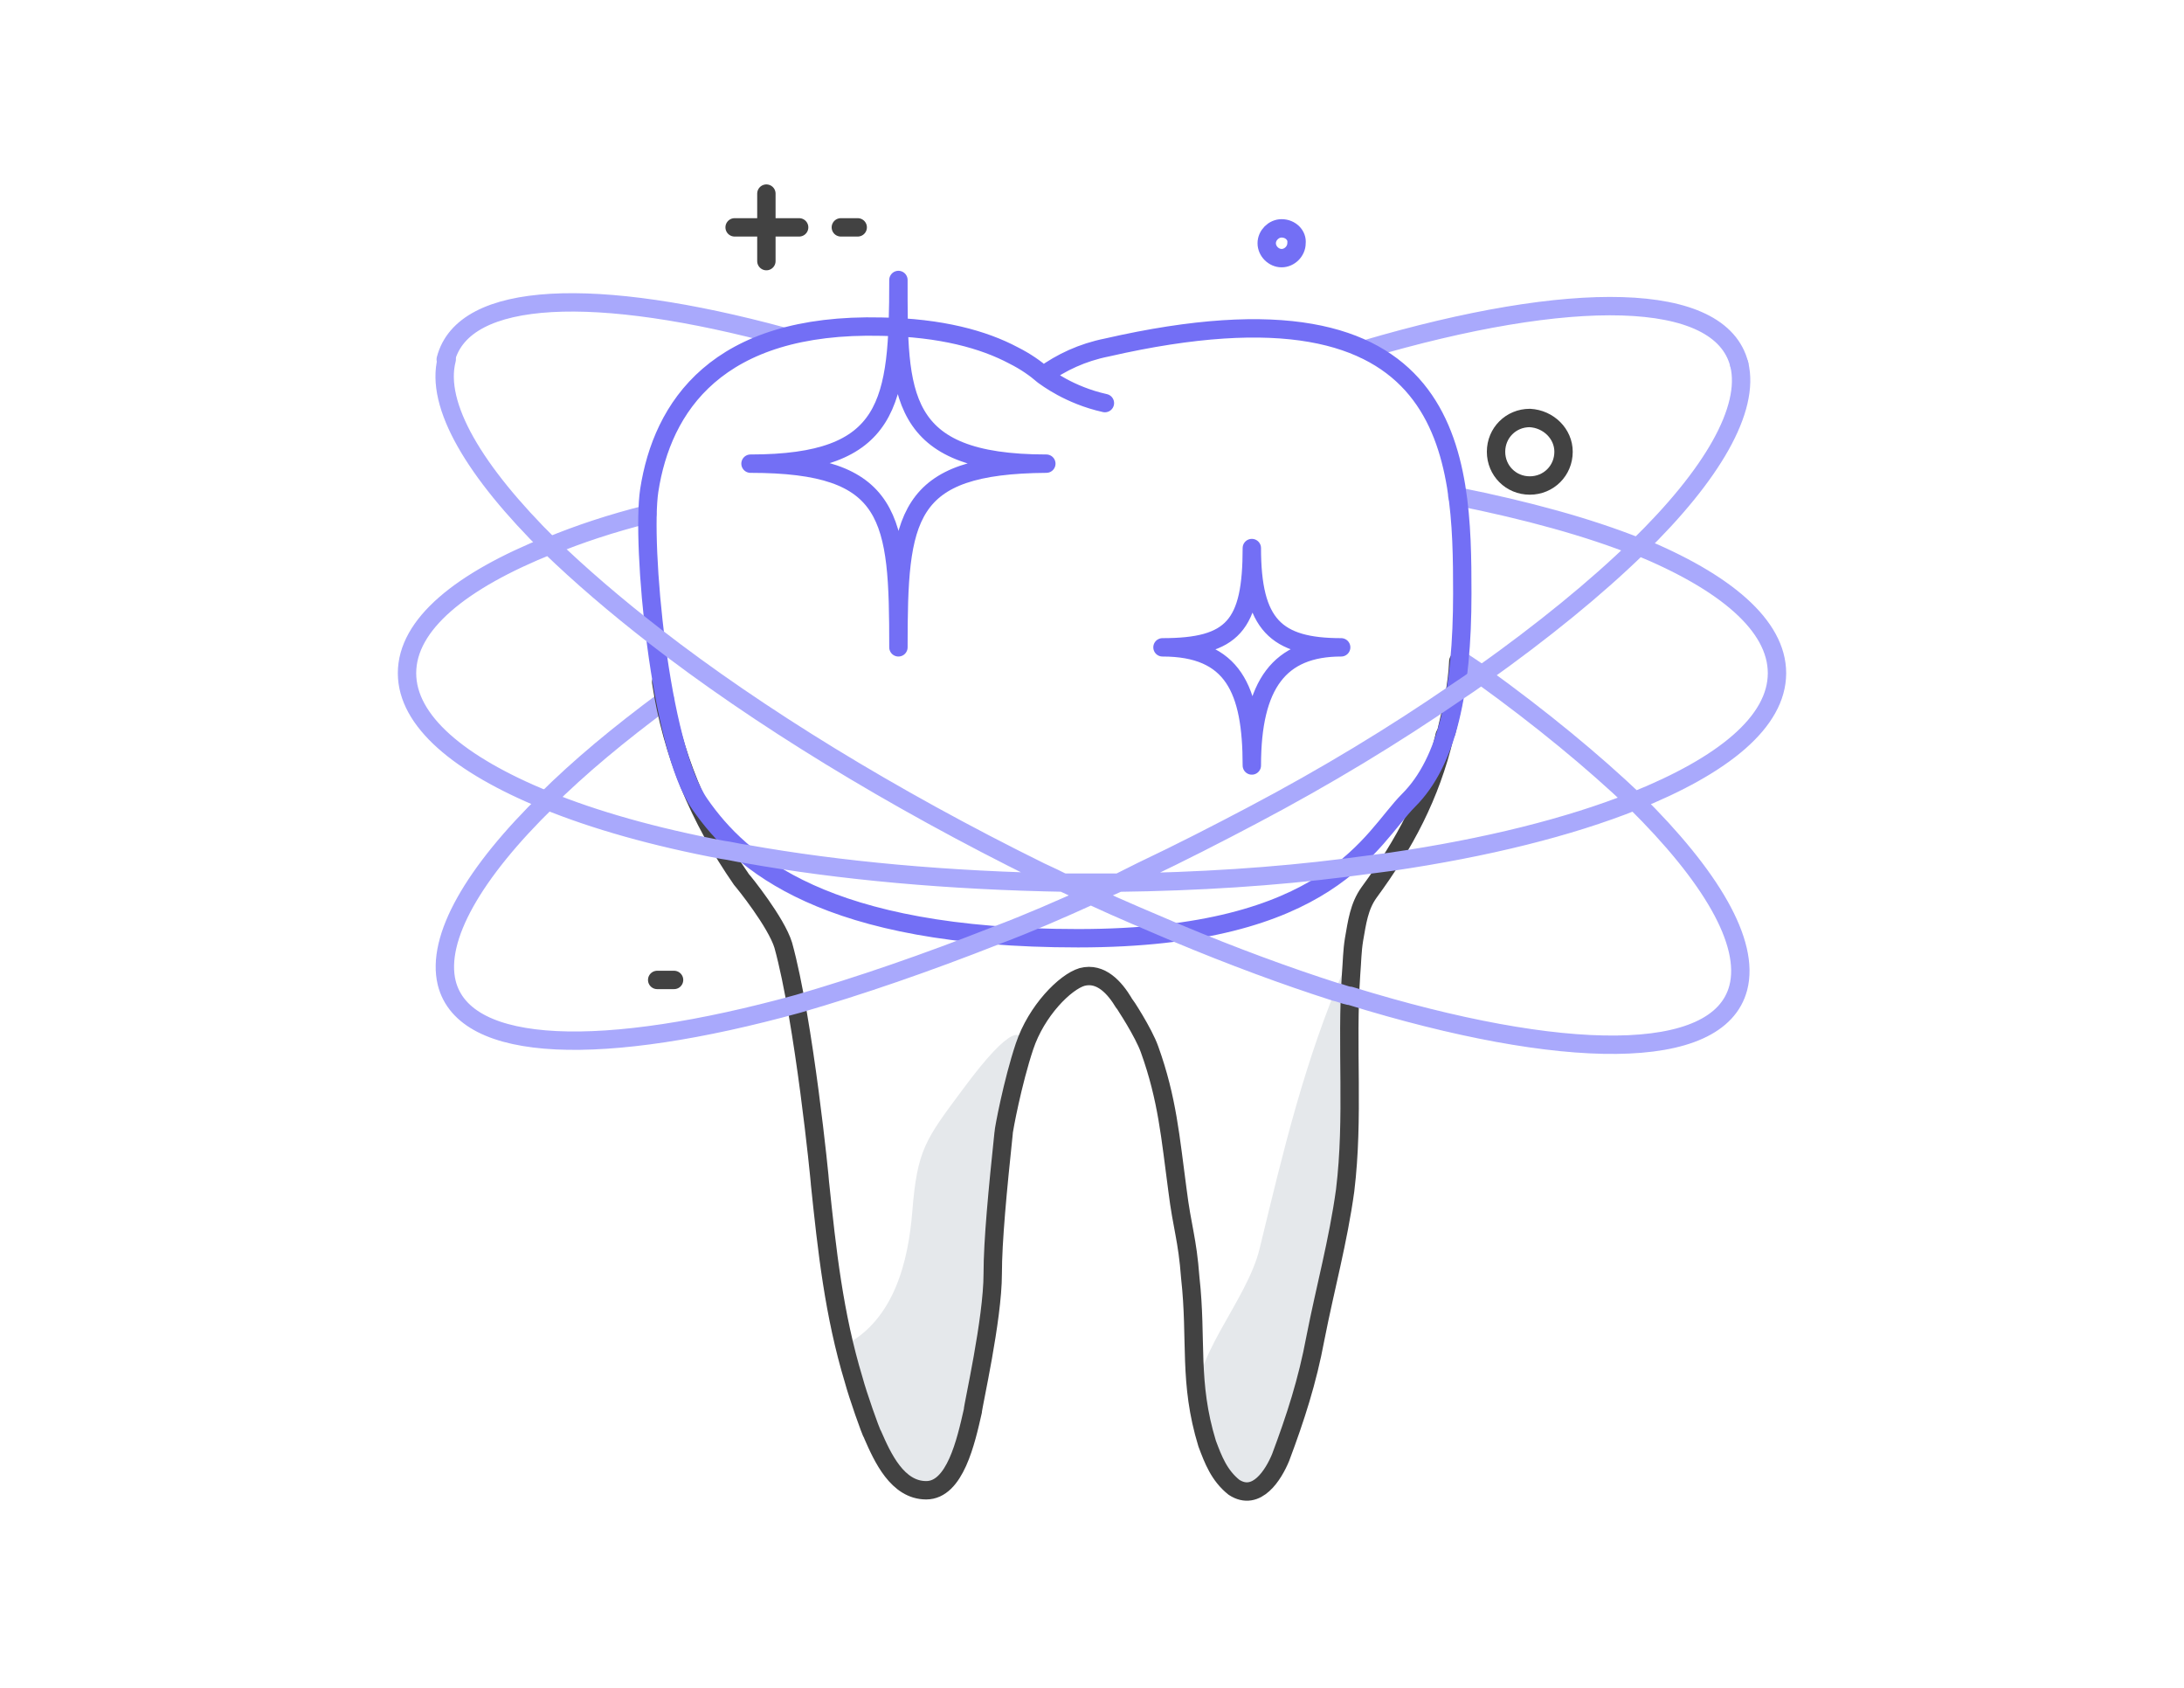 <?xml version="1.0" encoding="utf-8"?>
<!-- Generator: Adobe Illustrator 25.4.1, SVG Export Plug-In . SVG Version: 6.00 Build 0)  -->
<svg version="1.1" id="Layer_1" xmlns="http://www.w3.org/2000/svg" xmlns:xlink="http://www.w3.org/1999/xlink" x="0px" y="0px"
	 viewBox="0 0 220 170" style="enable-background:new 0 0 220 170;" xml:space="preserve">
<style type="text/css">
	.st0{fill:#FFFFFF;}
	.st1{fill:#E3F1F8;}
	.st2{fill:#778691;}
	.st3{fill:#736FF5;}
	.st4{fill:none;stroke:#424242;stroke-width:2.181;stroke-linecap:round;stroke-linejoin:round;stroke-miterlimit:10;}
	.st5{fill:none;stroke:#424242;stroke-width:2.386;stroke-linecap:round;stroke-linejoin:round;stroke-miterlimit:10;}
	.st6{fill:none;stroke:#2F4D62;stroke-width:2.686;stroke-linecap:round;stroke-linejoin:round;stroke-miterlimit:10;}
	.st7{fill:none;stroke:#736FF5;stroke-width:2.386;stroke-linecap:round;stroke-linejoin:round;stroke-miterlimit:10;}
	.st8{fill:#F9A0A7;}
	.st9{fill:#ED1C24;}
	.st10{fill:none;stroke:#A9A9FC;stroke-width:1.851;stroke-linecap:round;stroke-linejoin:round;stroke-miterlimit:10;}
	.st11{fill-rule:evenodd;clip-rule:evenodd;fill:#E5E8EB;}
	
		.st12{fill-rule:evenodd;clip-rule:evenodd;fill:none;stroke:#424242;stroke-width:1.851;stroke-linecap:round;stroke-linejoin:round;stroke-miterlimit:10;}
	
		.st13{fill-rule:evenodd;clip-rule:evenodd;fill:none;stroke:#736FF5;stroke-width:1.851;stroke-linecap:round;stroke-linejoin:round;stroke-miterlimit:10;}
	.st14{fill:none;stroke:#424242;stroke-width:1.87;stroke-linecap:round;stroke-linejoin:round;stroke-miterlimit:10;}
	.st15{fill:#E5E8EB;}
	.st16{fill:none;stroke:#736FF5;stroke-width:1.87;stroke-linecap:round;stroke-linejoin:round;stroke-miterlimit:10;}
	.st17{fill:none;stroke:#424242;stroke-width:1.799;stroke-linecap:round;stroke-linejoin:round;stroke-miterlimit:10;}
	.st18{fill:none;stroke:#736FF5;stroke-width:1.799;stroke-linecap:round;stroke-linejoin:round;stroke-miterlimit:10;}
	.st19{fill:none;stroke:#E5E8EB;stroke-width:2.011;stroke-linecap:round;stroke-linejoin:round;stroke-miterlimit:10;}
	.st20{fill:none;stroke:#424242;stroke-width:2.011;stroke-linecap:round;stroke-linejoin:round;stroke-miterlimit:10;}
	.st21{fill:none;stroke:#736FF5;stroke-width:2.011;stroke-linecap:round;stroke-linejoin:round;stroke-miterlimit:10;}
	
		.st22{fill-rule:evenodd;clip-rule:evenodd;fill:none;stroke:#736FF5;stroke-width:2.011;stroke-linecap:round;stroke-linejoin:round;stroke-miterlimit:10;}
	.st23{fill:none;stroke:#424242;stroke-width:1.848;stroke-linecap:round;stroke-linejoin:round;stroke-miterlimit:10;}
	.st24{fill:#E5E8EB;stroke:#736FF5;stroke-width:1.848;stroke-linecap:round;stroke-linejoin:round;stroke-miterlimit:10;}
</style>
<g id="Icon_ProtectedTooth">
	<path class="st10" d="M165,55.1c-5-2-11.2-3.7-18.2-5.1 M65.2,51.8c-3.6,0.9-6.9,2-9.8,3.2 M44.9,36.2c1.8-7,15.2-7.4,34-2.3
		 M147,66.4c0.7,0.5,1.5,1,2.2,1.5 M55,80.6c3.3-3.3,7.4-6.7,12-10.1c0,0,0,0,0,0 M137.5,35.2c20.7-6.1,35.8-6,37.7,1.5"/>
	<path class="st11" d="M102.1,109.9c-1.4,8.7-2.2,12.2-2,21.3c0.1,7-3.6,26.5-10.9,16c-2.3-3.4-3.1-7.8-4.1-11.7
		c5-2.6,6.4-8.5,6.8-13.5c0.5-6.2,1.3-7.2,5.1-12.3C106.9,96.3,101.7,112,102.1,109.9z M135.4,97.6c-4,9.3-6.1,18.2-8.5,28.1
		c-1.3,5.5-7.3,11.4-6.2,16.3c0.4,1.8,2.6,10.6,5.6,8C135.6,142.4,137.1,98.6,135.4,97.6z"/>
	<path class="st12" d="M146.9,66.6c-0.1,2.4-0.6,4.6-1.2,7.1c0,0.1-0.2,0.3-0.2,0.5c-1.4,5.9-4,10.8-7.6,15.7c-1,1.4-1.2,3-1.5,4.7
		c-0.2,1.2-0.2,2.3-0.3,3.5c-0.5,7.3,0.3,14.4-0.6,21.8c-0.7,5.1-2,9.8-3,14.9c-0.8,4.3-2,8-3.5,12c-0.7,1.7-2.4,4.5-4.7,3
		c-1.5-1.2-2.1-2.8-2.7-4.4c-1.9-6.2-1-10.4-1.7-16.7c-0.3-4-0.8-4.9-1.3-8.9c-0.7-5.2-1-9.1-2.8-14.1c-0.6-1.7-2.5-4.6-2.6-4.7
		c-0.9-1.5-2.3-3.1-4.2-2.6c-1.7,0.5-4.6,3.4-5.8,7c-1.2,3.6-2.1,8.4-2.1,8.7c-0.6,5.7-1.1,10.9-1.1,14.2c0,4.6-2,13.3-2,13.8
		c-0.7,3.1-1.8,8-4.7,8c-2.9,0-4.4-3.3-5.4-5.6c-0.2-0.3-1.5-4-1.9-5.5c-2-6.6-2.7-13.1-3.4-19.8c0-0.3-1.6-16.4-3.7-24
		c-0.7-2.3-4-6.4-4.2-6.6c-4.3-6.2-7-12.7-8.1-19.9 M157.5,45.5c0,1.9-1.5,3.4-3.4,3.4c-1.9,0-3.4-1.5-3.4-3.4
		c0-1.9,1.5-3.4,3.4-3.4C156,42.2,157.5,43.7,157.5,45.5z M80.5,22.9H74 M86.4,22.9h-1.7 M66.2,98.7h1.7 M77.2,26.3v-6.8"/>
	<path class="st13" d="M105.1,37.8c-0.8-0.7-1.8-1.4-3-2c-3-1.6-7.3-2.8-13.3-2.9C72.2,32.5,66.7,41,65.4,49.4
		c-0.8,5.3,1,25.7,5.1,31.6c4.1,5.9,12.6,13.5,38.1,13.5s29.5-10.1,33.3-13.9c3.9-3.9,5.4-11,5.4-20.8c0-13.7-0.4-32.9-35.8-24.8
		C109,35.5,106.9,36.5,105.1,37.8c0.3,0.2,2.6,2,6.2,2.8 M90.5,65.2c0-13.1-0.5-18.5-14.9-18.5c14.2,0,14.9-6.1,14.9-18.5
		c0,11.5-0.2,18.5,14.9,18.5C91.1,46.8,90.5,52,90.5,65.2z M117.1,65.2c7.1,0,9-2.2,9-10c0,7.7,2.4,10,9,10c-6.2,0-9,3.7-9,11.9
		C126.1,69.4,124.2,65.2,117.1,65.2z M129.1,23c-0.8,0-1.5,0.7-1.5,1.5c0,0.8,0.7,1.5,1.5,1.5c0.8,0,1.5-0.7,1.5-1.5
		C130.7,23.7,130,23,129.1,23z"/>
	<path class="st10" d="M55.4,54.9c-9,3.6-14.4,8-14.4,12.9c0,4.8,5.2,9.2,14,12.8c4.9,2,10.9,3.7,17.8,5c0.8,0.1,1.5,0.3,2.3,0.4h0
		c9.5,1.7,20.5,2.7,32.3,2.9c0.9,0,1.7,0,2.6,0c0.9,0,1.7,0,2.6,0h0h0h0h0c8.1-0.1,15.8-0.6,22.9-1.5c1.6-0.2,3.1-0.4,4.6-0.6
		c9.6-1.4,18-3.5,24.5-6.1c9-3.6,14.4-8,14.4-12.9c0-4.8-5.2-9.2-14-12.8 M149.2,68c6.1,4.4,11.3,8.7,15.5,12.7
		c7.6,7.5,11.6,14.2,10.4,18.8c-2,7.6-17.7,7.4-39.1,0.8c0,0-0.1,0-0.1,0c-0.5-0.1-0.9-0.3-1.4-0.4c-5-1.6-10.4-3.6-15.9-5.9h0
		c-2.8-1.2-5.7-2.4-8.7-3.8c-0.9-0.4-1.7-0.8-2.6-1.2c-0.8-0.4-1.6-0.8-2.5-1.2C89.8,80.4,76.3,72.1,66,64.1h0
		c-4-3.1-7.6-6.2-10.6-9.1c-7.6-7.5-11.6-14.2-10.4-18.8 M175.2,36.7c1.1,4.5-2.7,11.1-10.2,18.4c-4.2,4.1-9.6,8.5-15.8,12.9
		c-0.8,0.6-1.7,1.2-2.6,1.8c0,0,0,0,0,0h0c-6.1,4.2-13,8.4-20.4,12.3c0,0,0,0,0,0c-3.6,1.9-7.3,3.8-11.1,5.6
		c-0.8,0.4-1.6,0.8-2.4,1.2h0h0h0c-0.9,0.4-1.8,0.8-2.6,1.2c-3.3,1.5-6.5,2.9-9.7,4.1c-7.1,2.8-13.8,5.1-20,6.9
		c-19.6,5.4-33.6,5.1-35.4-2.1c-1.1-4.5,2.7-11.1,10.2-18.4"/>
</g>
</svg>
